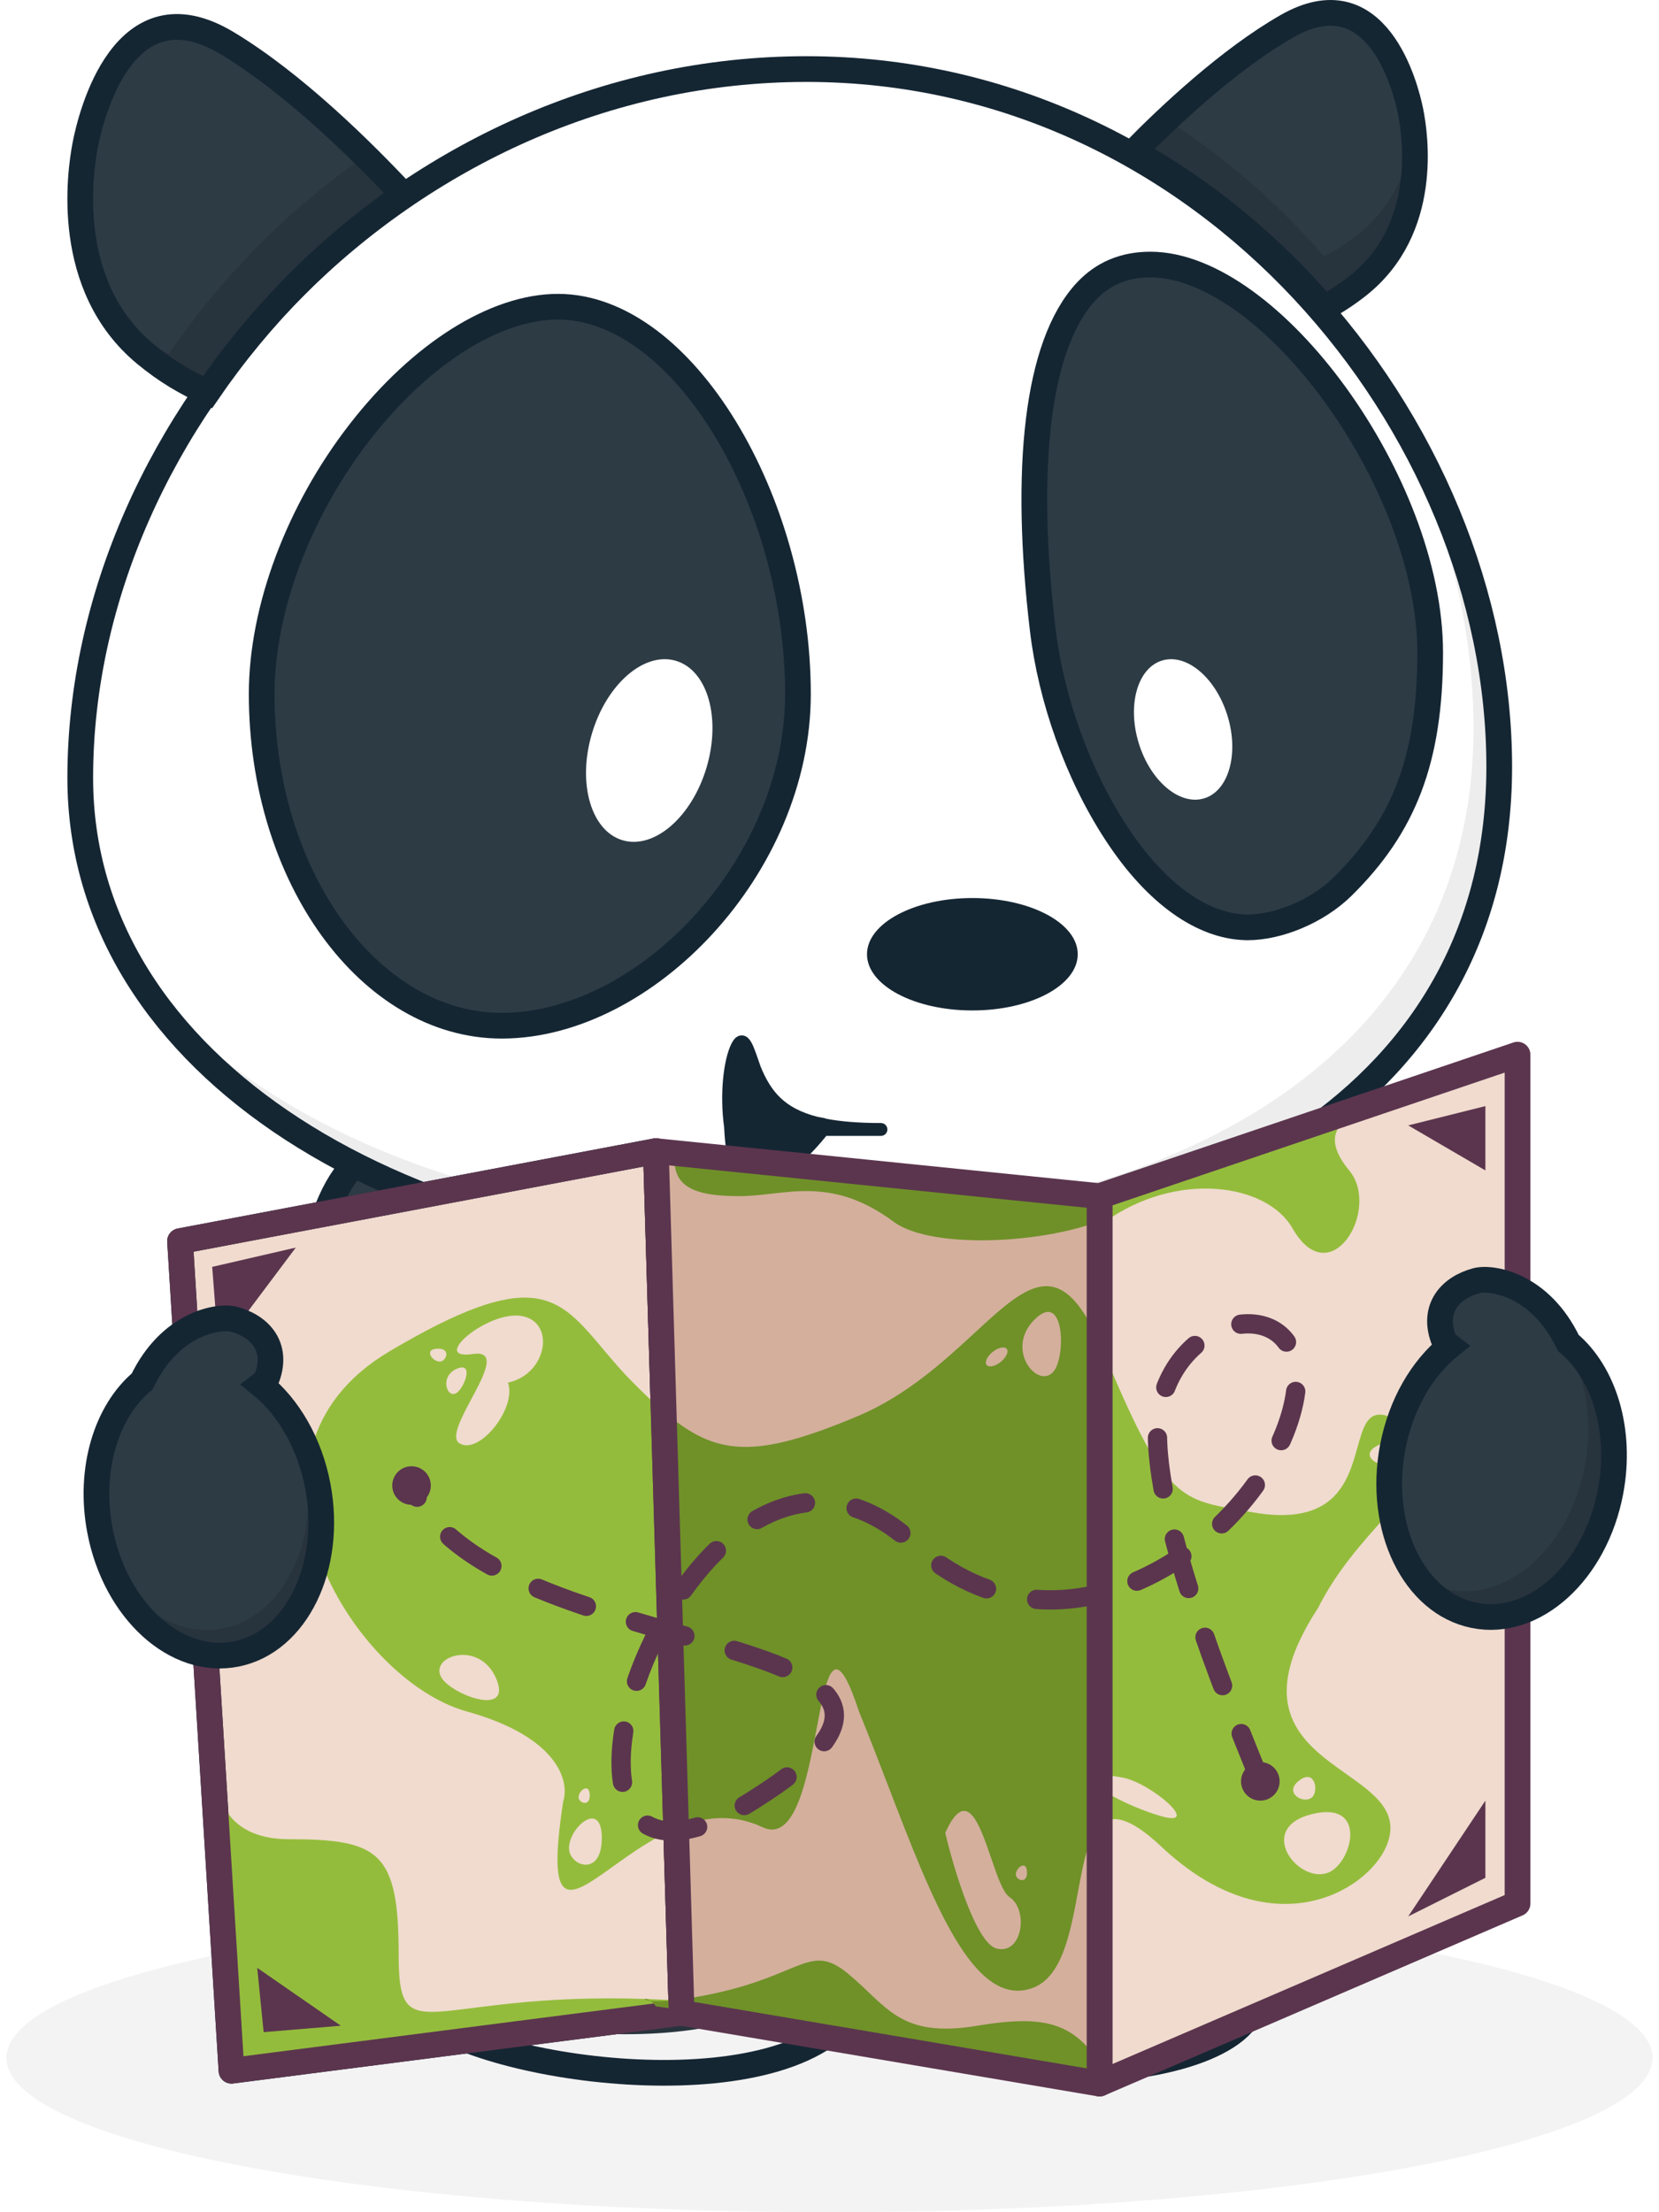 <svg width="129" height="172" viewBox="0 0 129 172" fill="none" xmlns="http://www.w3.org/2000/svg">
<path d="M64.5 172C29.154 172 0.5 166.627 0.5 160C0.5 153.373 29.154 148 64.5 148C99.846 148 128.5 153.373 128.5 160C128.5 166.627 99.846 172 64.5 172Z" fill="black" fill-opacity="0.05"/>
<path fill-rule="evenodd" clip-rule="evenodd" d="M63.093 144.332C66.253 145.385 67.832 148.807 67.832 154.599C67.832 162.893 95.871 162.893 97.45 155.784C99.03 148.676 94.686 133.274 87.972 128.141C83.497 124.718 75.204 130.115 63.093 144.332Z" fill="#2D3B45" stroke="#152633" stroke-width="2"/>
<g filter="url(#filter0_i_4937_74)">
<path fill-rule="evenodd" clip-rule="evenodd" d="M38.94 118.217C30.375 124.92 30.747 136.091 31.865 142.793C32.511 146.673 31.44 150.145 31.865 155.454C33.551 160.138 57.185 164.39 65.005 157.688C66.867 149.868 62.771 147.137 65.005 140.062C51.972 131.125 48.249 139.814 38.94 118.217Z" fill="#28343D"/>
</g>
<path fill-rule="evenodd" clip-rule="evenodd" d="M38.94 118.217C30.375 124.92 30.747 136.091 31.865 142.793C32.511 146.673 31.44 150.145 31.865 155.454C33.551 160.138 57.185 164.39 65.005 157.688C66.867 149.868 62.771 147.137 65.005 140.062C51.972 131.125 48.249 139.814 38.94 118.217Z" stroke="#152633" stroke-width="2"/>
<path fill-rule="evenodd" clip-rule="evenodd" d="M25.712 93.385C18.82 108.965 29.339 125.333 39.341 126.982C49.342 128.632 57.576 121.729 54.95 112.612C52.323 103.494 42.322 101.844 40.602 100.713C38.882 99.582 37.19 95.745 35.125 92.184C32.816 88.203 28.245 87.661 25.712 93.385Z" fill="#2D3B45" stroke="#152633" stroke-width="2"/>
<path fill-rule="evenodd" clip-rule="evenodd" d="M116.576 59.609C116.576 84.776 93.891 98.227 62.706 98.227C31.52 98.227 6.24 83.04 6.24 60.477C6.24 32.438 31.52 5.37 62.706 5.37C93.891 5.37 116.576 33.14 116.576 59.609Z" fill="white"/>
<path d="M60.706 95.227C91.891 95.227 114.576 81.776 114.576 56.609C114.576 46.949 111.554 37.115 106.2 28.521C112.796 37.782 116.576 48.804 116.576 59.609C116.576 84.776 93.891 98.227 62.706 98.227C38.944 98.227 18.61 89.41 10.275 75.23C19.578 87.642 38.667 95.227 60.706 95.227Z" fill="#EDEDED"/>
<path fill-rule="evenodd" clip-rule="evenodd" d="M116.576 59.609C116.576 84.776 93.891 98.227 62.706 98.227C31.52 98.227 6.24 83.04 6.24 60.477C6.24 32.438 31.52 5.37 62.706 5.37C93.891 5.37 116.576 33.14 116.576 59.609Z" stroke="#152633" stroke-width="2"/>
<path fill-rule="evenodd" clip-rule="evenodd" d="M57.321 81.372C57.815 80.383 58.118 81.505 58.675 83.099C59.53 85.205 60.723 86.621 63.444 87.317C63.627 87.355 63.815 87.391 64.009 87.423C64.005 87.43 64.002 87.436 63.999 87.443C65.199 87.69 66.673 87.815 68.5 87.815H64.009C63.335 88.68 62.529 89.549 61.709 90.263C61.343 90.59 60.942 90.917 60.505 91.245C59.289 92.157 58.58 92.271 58.103 91.828C57.764 91.697 57.495 91.409 57.321 90.926C57.029 90.117 56.866 88.898 56.804 87.591C56.452 85.05 56.765 82.484 57.321 81.372Z" fill="#152633" stroke="#152633" stroke-linecap="round" stroke-linejoin="round"/>
<path fill-rule="evenodd" clip-rule="evenodd" d="M67.416 74.193C67.416 76.607 71.084 78.563 75.609 78.563C80.135 78.563 83.802 76.607 83.802 74.193C83.802 71.78 80.135 69.823 75.609 69.823C71.084 69.823 67.416 71.78 67.416 74.193Z" fill="#152633"/>
<path fill-rule="evenodd" clip-rule="evenodd" d="M43.382 23.849C53.12 23.849 62.046 38.961 62.046 53.959C62.046 67.38 50.176 79.748 39.013 79.748C28.801 79.748 20.349 68.233 20.349 53.959C20.349 47.361 23.211 39.715 28.008 33.554C32.754 27.457 38.533 23.849 43.382 23.849Z" fill="#2D3B45" stroke="#152633" stroke-width="2"/>
<path fill-rule="evenodd" clip-rule="evenodd" d="M48.417 65.331C50.88 66.054 53.802 63.516 54.943 59.662C56.084 55.808 55.012 52.098 52.549 51.375C50.086 50.652 47.164 53.19 46.024 57.044C44.883 60.898 45.955 64.608 48.417 65.331Z" fill="white"/>
<path fill-rule="evenodd" clip-rule="evenodd" d="M89.448 20.571C98.812 20.571 111.206 37.538 111.206 50.727C111.206 59.088 109.154 64.243 104.388 68.937C102.427 70.868 99.397 72.101 97.023 72.101C96.963 72.101 96.907 72.1 96.849 72.098C93.545 72.009 89.949 69.577 86.827 64.82C83.758 60.144 81.713 54.28 81.078 48.93C79.601 36.483 80.6 26.822 84.451 22.673C85.751 21.273 87.412 20.571 89.448 20.571Z" fill="#2D3B45" stroke="#152633" stroke-width="2"/>
<path fill-rule="evenodd" clip-rule="evenodd" d="M88.527 57.721C89.414 60.685 91.687 62.638 93.602 62.082C95.518 61.526 96.352 58.672 95.465 55.707C94.577 52.743 92.305 50.791 90.39 51.347C88.474 51.903 87.64 54.757 88.527 57.721Z" fill="white"/>
<path fill-rule="evenodd" clip-rule="evenodd" d="M16.134 30.496C14.593 29.833 12.943 28.881 11.291 27.51C4.938 22.238 6.209 13.451 6.632 11.254C7.056 9.058 9.597 -1.487 17.644 3.346C22.841 6.467 28.211 11.784 31.366 15.161C25.388 19.291 20.212 24.541 16.134 30.496Z" fill="#2D3B45"/>
<path d="M9.036 25.101C10.437 26.161 11.825 26.933 13.134 27.496C17.212 21.541 22.388 16.291 28.366 12.161C28.045 11.819 27.702 11.456 27.339 11.077C28.884 12.558 30.261 13.979 31.366 15.161C25.388 19.291 20.212 24.541 16.134 30.496C14.593 29.833 12.943 28.881 11.291 27.51C10.396 26.767 9.652 25.955 9.036 25.101Z" fill="#28343D"/>
<path fill-rule="evenodd" clip-rule="evenodd" d="M16.134 30.496C14.593 29.833 12.943 28.881 11.291 27.51C4.938 22.238 6.209 13.451 6.632 11.254C7.056 9.058 9.597 -1.487 17.644 3.346C22.841 6.467 28.211 11.784 31.366 15.161C25.388 19.291 20.212 24.541 16.134 30.496Z" stroke="#152633" stroke-width="2"/>
<path fill-rule="evenodd" clip-rule="evenodd" d="M105.607 22.197C104.715 22.903 103.824 23.476 102.956 23.941C98.816 19.135 93.83 14.971 88.172 11.794C90.941 8.973 95.571 4.617 100.057 2.046C107.087 -1.985 109.308 6.809 109.678 8.641C110.048 10.473 111.158 17.8 105.607 22.197Z" fill="#2D3B45"/>
<path d="M102.956 19.941C103.824 19.476 104.716 18.903 105.607 18.197C108.503 15.903 109.586 12.812 109.907 10.119C110.232 13.021 110.157 18.593 105.607 22.197C104.716 22.903 103.824 23.476 102.956 23.941C98.816 19.135 93.83 14.971 88.172 11.794C88.9 11.052 89.757 10.204 90.706 9.31C95.327 12.252 99.446 15.866 102.956 19.941Z" fill="#28343D"/>
<path fill-rule="evenodd" clip-rule="evenodd" d="M105.607 22.197C104.715 22.903 103.824 23.476 102.956 23.941C98.816 19.135 93.83 14.971 88.172 11.794C90.941 8.973 95.571 4.617 100.057 2.046C107.087 -1.985 109.308 6.809 109.678 8.641C110.048 10.473 111.158 17.8 105.607 22.197Z" stroke="#152633" stroke-width="2"/>
<path fill-rule="evenodd" clip-rule="evenodd" d="M53 156.5L51 89.5L14 96.5L18 161L53 156.5Z" fill="#F0DBCE" stroke="#152633" stroke-width="2" stroke-linejoin="round"/>
<path d="M52 155.5C33.5 154.5 31 160 31 152C31 144 29.5 143 22.5 143C19.196 143 17.702 141.491 17.135 139.809L17 136.5C16.795 137.388 16.741 138.641 17.135 139.809L18 161L52 157V155.5Z" fill="#94BC3C"/>
<path d="M23 97L16.5 98.5L17 105L23 97Z" fill="#5B354E"/>
<path d="M20.5 158L20 153L26.5 157.5L20.5 158Z" fill="#5B354E"/>
<path fill-rule="evenodd" clip-rule="evenodd" d="M36.291 133.065C43.491 135.065 44.291 138.565 43.791 140.065C42.459 148.855 44.249 147.57 47.648 145.131C49.102 144.088 50.85 142.833 52.775 142.065L51.991 110.065C51.148 109.375 50.267 108.541 49.291 107.565C48.344 106.618 47.561 105.687 46.843 104.833C43.391 100.729 41.467 98.442 30.291 105.065C16.791 113.065 27.291 130.565 36.291 133.065ZM38.577 130.496C39.895 133.547 35.153 131.785 34.333 130.445C33.308 128.771 37.26 127.446 38.577 130.496ZM46.794 142.85C46.825 145.911 44.417 145.134 44.258 143.85C44.06 142.246 46.763 139.789 46.794 142.85ZM45.855 139.518C45.907 140.489 45.068 140.211 44.996 139.802C44.907 139.29 45.804 138.547 45.855 139.518ZM40.596 102.325C43.224 102.818 42.531 106.846 39.5 107.5C40.209 109.468 37.252 113.18 35.724 112.214C35.044 111.784 35.858 110.26 36.666 108.747C37.673 106.862 38.672 104.992 36.76 105.274C33.314 105.783 37.969 101.832 40.596 102.325ZM35.533 106.416C36.904 105.845 36.088 107.954 35.485 108.312C34.731 108.76 34.162 106.986 35.533 106.416ZM33.978 104.861C35.071 104.801 34.733 105.771 34.27 105.854C33.693 105.957 32.885 104.921 33.978 104.861Z" fill="#94BC3C"/>
<path fill-rule="evenodd" clip-rule="evenodd" d="M53 156.5L51 89.5L14 96.5L18 161L53 156.5Z" stroke="#5B354E" stroke-width="2" stroke-linejoin="round"/>
<path fill-rule="evenodd" clip-rule="evenodd" d="M118 82V148L85.5 162V93L118 82Z" fill="#F0DBCE"/>
<path fill-rule="evenodd" clip-rule="evenodd" d="M97.291 117.564C96.977 117.507 96.677 117.455 96.391 117.405C91.663 116.581 90.505 116.379 85.791 105.064L85.439 138.002C85.832 137.989 86.427 138.049 87.266 138.201C89.522 138.611 93.537 142.136 90.266 141.201C88.538 140.707 86.444 139.726 85.429 138.979L85.396 142.064C86.288 141.012 87.716 141.141 90.291 143.564C98.791 151.564 106.291 147.064 107.791 143.564C108.92 140.929 106.92 139.512 104.671 137.92C101.318 135.546 97.413 132.781 102.5 125C103.907 122.185 105.934 119.928 107.633 118.034C110.765 114.545 112.788 112.291 107.791 110.064C106.356 109.661 106.008 110.911 105.559 112.516C104.823 115.153 103.818 118.751 97.291 117.564ZM107.414 112.25C109.743 111.301 109.899 113.324 108.967 113.83C107.803 114.462 105.085 113.198 107.414 112.25ZM101.996 141.051C106.408 139.946 105.147 144.85 103.288 145.594C100.964 146.523 97.584 142.155 101.996 141.051ZM100.996 138.455C102.236 137.474 102.537 139.208 102.055 139.71C101.451 140.336 99.756 139.436 100.996 138.455Z" fill="#94BC3C"/>
<path d="M104.91 91C102.41 88 104.91 87 104.91 87H104.41L85.909 93.5V95C91.5 91 98.5 92 100.5 95.5C103.458 100.676 107.41 94 104.91 91Z" fill="#94BC3C"/>
<path fill-rule="evenodd" clip-rule="evenodd" d="M118 82V148L85.5 162V93L118 82Z" stroke="#5B354E" stroke-width="2" stroke-linejoin="round"/>
<path fill-rule="evenodd" clip-rule="evenodd" d="M85.5 93V162L53 156.5L51 89.5L85.5 93Z" fill="#D4AF9C"/>
<path fill-rule="evenodd" clip-rule="evenodd" d="M85.791 105.065C82.582 97.365 79.992 99.753 75.772 103.642C73.417 105.813 70.553 108.453 66.791 110.065C58.652 113.492 55.651 113.249 51.5 109.651L52.5 142.179C54.596 141.285 56.912 140.938 59.291 142.065C61.819 143.263 62.758 138.308 63.51 134.339C64.287 130.237 64.864 127.188 66.791 133.065C67.566 134.96 68.312 136.9 69.043 138.803C72.556 147.942 75.739 156.22 80.291 154.565C82.587 153.73 83.228 150.281 83.813 147.128C84.263 144.705 84.68 142.457 85.791 141.704V105.065ZM80.415 102.624C82.743 100.254 82.899 105.311 81.967 106.575C80.803 108.155 78.086 104.994 80.415 102.624ZM77.812 105.891C77.381 106.236 76.892 106.34 76.719 106.125C76.547 105.909 76.756 105.455 77.188 105.11C77.619 104.765 78.108 104.66 78.281 104.875C78.453 105.091 78.244 105.545 77.812 105.891ZM77.5 151.5C75.9 151.1 74.167 145.333 73.5 142.5C75.151 138.867 76.148 141.779 77.067 144.462C77.539 145.841 77.991 147.161 78.5 147.5C80 148.5 79.5 152 77.5 151.5ZM79.856 145.518C79.907 146.489 79.068 146.211 78.997 145.802C78.907 145.29 79.805 144.547 79.856 145.518Z" fill="#6F9128"/>
<path d="M69.5 95C72.548 97.261 82.167 96.667 86.5 94.5L85 93L52.5 89.5C52.1 92.3 54 93 57.5 93C61 93 64.5 91.292 69.5 95Z" fill="#6F9028"/>
<path d="M86.5 162C84 157.5 82 156.5 76 157.5C70 158.5 69 156 66 153.5C63 151 62.5 153.5 55.5 155C52.679 155.605 51.239 155.641 50.59 155.566C50.141 155.251 49.845 155.481 50.59 155.566C50.721 155.659 50.865 155.797 51 156C59.5 157 69.5 161.5 86.5 162Z" fill="#6F9128"/>
<path fill-rule="evenodd" clip-rule="evenodd" d="M85.5 93V162L53 156.5L51 89.5L85.5 93Z" stroke="#5B354E" stroke-width="2" stroke-linejoin="round"/>
<path d="M115.5 146V140L109.5 149L115.5 146Z" fill="#5B354E"/>
<path d="M115.5 86V91L109.5 87.5L115.5 86Z" fill="#5B354E"/>
<path d="M98 138.5C96.5 134.667 90 119.5 90 111.5C90 101.5 103 99.5 100.5 109.5C98 119.5 82.814 130.802 71 120C53.5 104 37 153.5 58.5 140C80.778 126.011 38 130 32 115.5" stroke="#5B354E" stroke-width="1.5" stroke-miterlimit="16" stroke-linecap="round" stroke-dasharray="4 4"/>
<circle cx="1.5" cy="1.5" r="1.5" transform="matrix(-1 0 0 1 33.5 114)" fill="#5B354E"/>
<circle cx="1.5" cy="1.5" r="1.5" transform="matrix(-1 0 0 1 99.5 137)" fill="#5B354E"/>
<path fill-rule="evenodd" clip-rule="evenodd" d="M108.289 112.543C108.923 109.184 110.585 106.388 112.711 104.663C112.47 104.477 112.294 104.269 112.212 104.034C111.396 101.706 112.759 100.128 114.796 99.577C115.988 99.254 119.774 99.865 121.948 104.412C124.717 106.729 126.127 111.228 125.232 115.969C124.051 122.23 119.3 126.538 114.622 125.592C109.943 124.647 107.108 118.804 108.289 112.543Z" fill="#2D3B45"/>
<path d="M118.963 100.741C119.315 101.228 119.647 101.782 119.948 102.412C122.717 104.729 124.127 109.228 123.232 113.969C122.051 120.23 117.3 124.538 112.622 123.592C111.713 123.409 110.873 123.04 110.119 122.519C111.254 124.111 112.798 125.224 114.622 125.592C119.3 126.538 124.051 122.23 125.232 115.969C126.127 111.228 124.717 106.729 121.948 104.412C121.112 102.663 120.037 101.496 118.963 100.741Z" fill="#28343D"/>
<path fill-rule="evenodd" clip-rule="evenodd" d="M108.289 112.543C108.923 109.184 110.585 106.388 112.711 104.663C112.47 104.477 112.294 104.269 112.212 104.034C111.396 101.706 112.759 100.128 114.796 99.577C115.988 99.254 119.774 99.865 121.948 104.412C124.717 106.729 126.127 111.228 125.232 115.969C124.051 122.23 119.3 126.538 114.622 125.592C109.943 124.647 107.108 118.804 108.289 112.543Z" stroke="#152633" stroke-width="2"/>
<path fill-rule="evenodd" clip-rule="evenodd" d="M24.711 115.543C24.077 112.184 22.415 109.388 20.289 107.663C20.531 107.477 20.705 107.269 20.788 107.034C21.604 104.706 20.241 103.128 18.204 102.577C17.012 102.254 13.227 102.865 11.052 107.412C8.283 109.729 6.873 114.228 7.768 118.969C8.949 125.23 13.7 129.538 18.379 128.592C23.058 127.647 25.892 121.804 24.711 115.543Z" fill="#2D3B45"/>
<path d="M22.873 110.674C23.236 111.57 23.52 112.531 23.711 113.543C24.892 119.804 22.057 125.647 17.379 126.592C14.056 127.264 10.697 125.286 8.606 121.841C10.485 126.487 14.457 129.385 18.379 128.592C23.057 127.647 25.892 121.804 24.711 115.543C24.369 113.729 23.727 112.079 22.873 110.674Z" fill="#28343D"/>
<path fill-rule="evenodd" clip-rule="evenodd" d="M24.711 115.543C24.077 112.184 22.415 109.388 20.289 107.663C20.531 107.477 20.705 107.269 20.788 107.034C21.604 104.706 20.241 103.128 18.204 102.577C17.012 102.254 13.227 102.865 11.052 107.412C8.283 109.729 6.873 114.228 7.768 118.969C8.949 125.23 13.7 129.538 18.379 128.592C23.058 127.647 25.892 121.804 24.711 115.543Z" stroke="#152633" stroke-width="2"/>
<defs>
<filter id="filter0_i_4937_74" x="30.281" y="116.63" width="36.224" height="45.531" filterUnits="userSpaceOnUse" color-interpolation-filters="sRGB">
<feFlood flood-opacity="0" result="BackgroundImageFix"/>
<feBlend mode="normal" in="SourceGraphic" in2="BackgroundImageFix" result="shape"/>
<feColorMatrix in="SourceAlpha" type="matrix" values="0 0 0 0 0 0 0 0 0 0 0 0 0 0 0 0 0 0 127 0" result="hardAlpha"/>
<feOffset dx="-3" dy="-3"/>
<feComposite in2="hardAlpha" operator="arithmetic" k2="-1" k3="1"/>
<feColorMatrix type="matrix" values="0 0 0 0 0 0 0 0 0 0 0 0 0 0 0 0 0 0 0.12 0"/>
<feBlend mode="normal" in2="shape" result="effect1_innerShadow_4937_74"/>
</filter>
</defs>
</svg>
